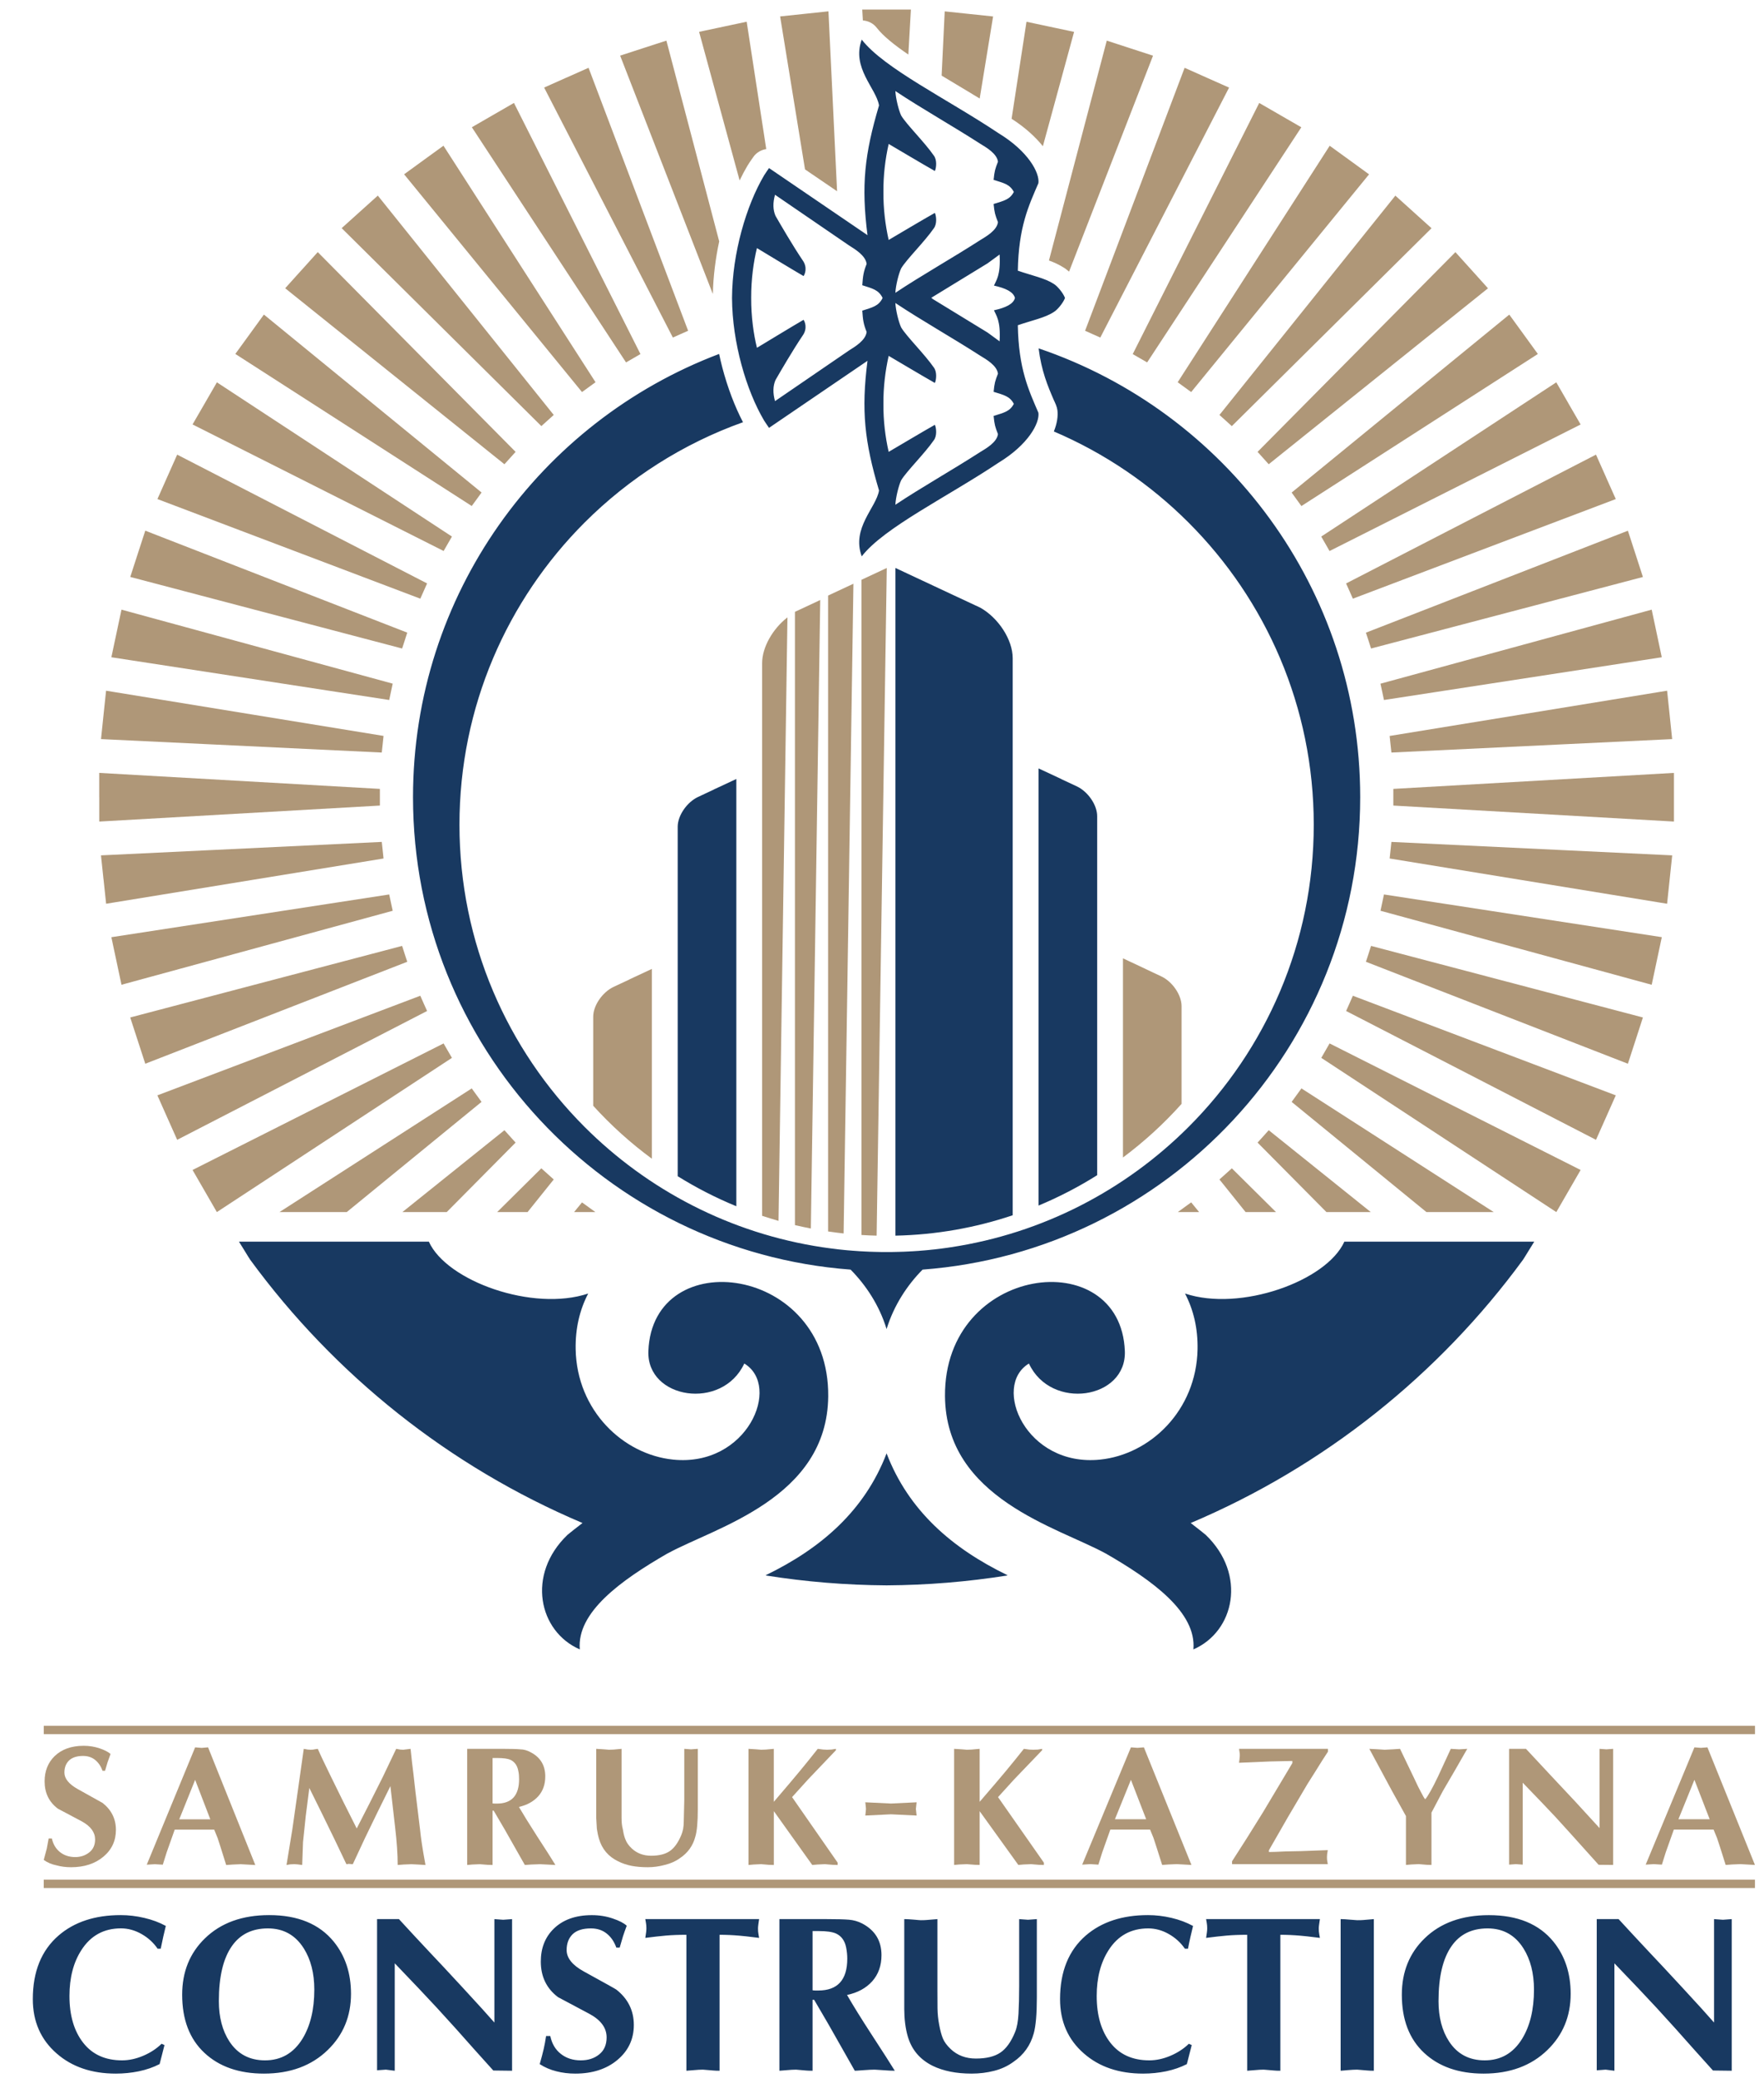 <svg width="45" height="53" viewBox="0 0 45 53" fill="none" xmlns="http://www.w3.org/2000/svg">
<path fill-rule="evenodd" clip-rule="evenodd" d="M1.116 47.935H44.769V48.147H1.116V47.935Z" fill="#AF9778"/>
<path fill-rule="evenodd" clip-rule="evenodd" d="M1.117 44.011H44.77V44.223H1.117V44.011Z" fill="#AF9778"/>
<path fill-rule="evenodd" clip-rule="evenodd" d="M24.34 44.598L24.531 44.61L24.665 44.621L24.785 44.617L24.991 44.598V45.949C25.116 45.806 25.248 45.651 25.39 45.484C25.6 45.236 25.726 45.087 25.767 45.034C25.834 44.954 25.951 44.809 26.119 44.598L26.256 44.617L26.356 44.621L26.477 44.617L26.584 44.598V44.634L25.872 45.376L25.46 45.829L26.63 47.501V47.56L26.507 47.556L26.302 47.539L26.112 47.547L25.978 47.559L24.991 46.188V47.559L24.868 47.555L24.664 47.539L24.473 47.547L24.34 47.559V44.598L24.34 44.598Z" fill="#AF9778"/>
<path fill-rule="evenodd" clip-rule="evenodd" d="M28.325 46.657L28.12 47.233L28.02 47.551L27.815 47.538L27.607 47.551L28.85 44.56L29.016 44.573L29.181 44.56L30.394 47.559L30.182 47.547L30.02 47.538L29.808 47.547L29.647 47.559L29.5 47.097C29.473 47.014 29.448 46.939 29.426 46.87C29.399 46.802 29.37 46.732 29.339 46.657H28.325ZM29.239 46.393L28.85 45.388L28.442 46.393H29.239H29.239Z" fill="#AF9778"/>
<path fill-rule="evenodd" clip-rule="evenodd" d="M31.43 47.538V47.465C31.667 47.101 31.929 46.686 32.217 46.219L32.968 44.962V44.907L32.395 44.92L31.608 44.953L31.621 44.851L31.628 44.773C31.628 44.732 31.626 44.701 31.621 44.683L31.608 44.598H33.876V44.671C33.799 44.786 33.693 44.952 33.56 45.168C33.453 45.336 33.384 45.445 33.354 45.494L32.856 46.338L32.37 47.185V47.229C32.453 47.229 32.593 47.224 32.79 47.214C32.986 47.209 33.123 47.206 33.199 47.206L33.872 47.181L33.855 47.288L33.851 47.358C33.851 47.407 33.854 47.442 33.86 47.465L33.872 47.538H31.43V47.538Z" fill="#AF9778"/>
<path fill-rule="evenodd" clip-rule="evenodd" d="M35.866 46.312L35.513 45.677L34.932 44.598L35.153 44.61L35.323 44.621L35.545 44.61L35.715 44.598L36.084 45.367C36.159 45.529 36.212 45.636 36.243 45.69C36.298 45.799 36.337 45.865 36.358 45.885C36.436 45.79 36.544 45.597 36.683 45.306L37.01 44.598L37.222 44.611L37.43 44.598L37.118 45.142L36.806 45.677L36.517 46.225V47.559L36.396 47.555L36.193 47.538L36.001 47.547L35.866 47.559V46.311V46.312Z" fill="#AF9778"/>
<path fill-rule="evenodd" clip-rule="evenodd" d="M38.497 44.598H38.928L39.549 45.264L40.183 45.94L40.805 46.619V44.598L40.978 44.611L41.152 44.598V47.559L40.781 47.555L40.047 46.739C39.9 46.575 39.777 46.44 39.679 46.334C39.638 46.291 39.517 46.164 39.318 45.953L38.845 45.462V47.551L38.671 47.538L38.497 47.551V44.597L38.497 44.598Z" fill="#AF9778"/>
<path fill-rule="evenodd" clip-rule="evenodd" d="M42.7 46.657L42.495 47.233L42.395 47.551L42.19 47.538L41.982 47.551L43.225 44.56L43.391 44.573L43.557 44.56L44.769 47.559L44.557 47.547L44.396 47.538L44.184 47.547L44.022 47.559L43.876 47.097C43.848 47.014 43.824 46.939 43.801 46.87C43.774 46.802 43.745 46.732 43.714 46.657H42.701H42.7ZM43.614 46.393L43.225 45.388L42.817 46.393H43.614Z" fill="#AF9778"/>
<path fill-rule="evenodd" clip-rule="evenodd" d="M2.616 45.157C2.572 45.038 2.509 44.946 2.425 44.879C2.341 44.812 2.239 44.779 2.118 44.779C1.963 44.779 1.845 44.817 1.763 44.893C1.683 44.971 1.643 45.074 1.643 45.203C1.643 45.356 1.755 45.496 1.981 45.623L2.616 45.977C2.843 46.155 2.957 46.385 2.957 46.666C2.957 46.943 2.85 47.171 2.637 47.349C2.423 47.528 2.148 47.617 1.812 47.617C1.68 47.617 1.556 47.601 1.441 47.569C1.317 47.544 1.209 47.498 1.116 47.431L1.194 47.139L1.241 46.884H1.323C1.355 47.03 1.424 47.146 1.53 47.231C1.637 47.316 1.766 47.358 1.92 47.358C2.057 47.358 2.177 47.318 2.278 47.238C2.377 47.16 2.426 47.049 2.426 46.909C2.426 46.727 2.315 46.575 2.093 46.451L1.475 46.123C1.25 45.953 1.138 45.722 1.138 45.428C1.138 45.169 1.221 44.955 1.389 44.788C1.573 44.609 1.822 44.52 2.136 44.52C2.278 44.52 2.414 44.542 2.543 44.586C2.67 44.629 2.762 44.677 2.82 44.729L2.746 44.935L2.68 45.157H2.617H2.616Z" fill="#AF9778"/>
<path fill-rule="evenodd" clip-rule="evenodd" d="M4.457 46.658L4.253 47.234L4.153 47.552L3.951 47.54L3.744 47.552L4.978 44.56L5.143 44.574L5.308 44.56L6.513 47.561L6.302 47.549L6.141 47.54L5.931 47.549L5.77 47.561L5.625 47.099C5.597 47.016 5.573 46.941 5.551 46.871C5.524 46.804 5.495 46.733 5.464 46.658H4.457L4.457 46.658ZM5.365 46.395L4.978 45.389L4.573 46.395H5.365H5.365Z" fill="#AF9778"/>
<path fill-rule="evenodd" clip-rule="evenodd" d="M10.107 44.598L10.21 44.617L10.289 44.621L10.379 44.61L10.474 44.598C10.497 44.825 10.521 45.042 10.548 45.247C10.57 45.454 10.587 45.601 10.598 45.69L10.717 46.667C10.727 46.77 10.742 46.882 10.759 47C10.776 47.121 10.808 47.307 10.854 47.56L10.659 47.548L10.495 47.54L10.297 47.548L10.145 47.56C10.145 47.291 10.123 46.972 10.08 46.603L9.959 45.549L9.631 46.213L9.312 46.871L9 47.54L8.896 47.531L8.837 47.54L8.542 46.922L8.224 46.27L7.891 45.596L7.8 46.308L7.73 46.978L7.709 47.56L7.589 47.544L7.506 47.539L7.399 47.544L7.309 47.56L7.458 46.649L7.597 45.673L7.749 44.598L7.852 44.617L7.924 44.621C7.973 44.621 8.009 44.617 8.03 44.61L8.107 44.598C8.156 44.707 8.199 44.805 8.241 44.89C8.281 44.975 8.343 45.102 8.426 45.273L8.759 45.95L9.1 46.628L9.424 45.994L9.765 45.315L10.107 44.598L10.107 44.598Z" fill="#AF9778"/>
<path fill-rule="evenodd" clip-rule="evenodd" d="M11.918 44.598H12.837C13.033 44.598 13.178 44.602 13.274 44.611C13.359 44.611 13.447 44.636 13.537 44.685C13.786 44.814 13.91 45.02 13.91 45.302C13.91 45.504 13.851 45.671 13.734 45.804C13.614 45.939 13.448 46.031 13.238 46.08C13.347 46.267 13.504 46.52 13.709 46.839L14.002 47.293L14.169 47.56L13.944 47.548L13.776 47.54L13.553 47.548L13.389 47.56L12.875 46.654L12.594 46.175H12.565V47.56L12.443 47.556L12.24 47.54L12.05 47.548L11.918 47.56V44.598V44.598ZM12.565 45.99L12.62 45.994H12.677C13.054 45.994 13.242 45.786 13.242 45.371C13.242 45.336 13.241 45.301 13.238 45.265C13.235 45.229 13.229 45.193 13.221 45.157C13.196 45.023 13.13 44.931 13.023 44.878C12.951 44.847 12.84 44.832 12.69 44.832H12.565V45.99Z" fill="#AF9778"/>
<path fill-rule="evenodd" clip-rule="evenodd" d="M15.209 44.598L15.399 44.61L15.534 44.621L15.654 44.617L15.856 44.598V45.825V46.019V46.344C15.856 46.415 15.858 46.471 15.863 46.508C15.865 46.545 15.875 46.597 15.892 46.666C15.908 46.773 15.932 46.86 15.962 46.925C15.987 46.992 16.038 47.063 16.116 47.138C16.249 47.262 16.414 47.324 16.61 47.324C16.811 47.324 16.969 47.285 17.084 47.207C17.199 47.129 17.297 46.994 17.378 46.801C17.396 46.761 17.411 46.709 17.426 46.645C17.438 46.582 17.443 46.516 17.443 46.447L17.456 45.907V44.598L17.628 44.611L17.801 44.598V46.135C17.801 46.458 17.781 46.69 17.74 46.83C17.68 47.066 17.547 47.252 17.343 47.387C17.24 47.463 17.115 47.519 16.968 47.556C16.818 47.597 16.671 47.617 16.527 47.617C16.371 47.617 16.233 47.605 16.112 47.582C15.991 47.558 15.875 47.52 15.766 47.465C15.518 47.344 15.357 47.153 15.28 46.891C15.256 46.81 15.239 46.725 15.226 46.637L15.21 46.36V44.598L15.209 44.598Z" fill="#AF9778"/>
<path fill-rule="evenodd" clip-rule="evenodd" d="M19.093 44.598L19.283 44.61L19.415 44.621L19.535 44.617L19.74 44.598V45.949C19.864 45.806 19.995 45.651 20.136 45.484C20.344 45.236 20.47 45.087 20.511 45.034C20.577 44.954 20.694 44.809 20.861 44.598L20.997 44.616L21.096 44.621L21.216 44.616L21.324 44.598V44.634L20.616 45.376L20.206 45.829L21.369 47.501V47.56L21.246 47.556L21.043 47.539L20.854 47.548L20.721 47.56L19.741 46.187V47.56L19.618 47.556L19.416 47.539L19.226 47.548L19.094 47.56V44.598L19.093 44.598Z" fill="#AF9778"/>
<path fill-rule="evenodd" clip-rule="evenodd" d="M22.728 45.993L22.714 45.992L22.074 45.961L22.085 46.057L22.091 46.129V46.13V46.131L22.085 46.203L22.074 46.299L22.714 46.268L22.728 46.267L22.743 46.268L23.383 46.299L23.372 46.203L23.365 46.131V46.13V46.129L23.372 46.057L23.383 45.961L22.743 45.992L22.728 45.993Z" fill="#AF9778"/>
<path d="M4.123 52.119L4.196 52.153L4.072 52.637C3.911 52.72 3.734 52.781 3.542 52.821C3.351 52.86 3.156 52.88 2.956 52.88C2.34 52.88 1.837 52.709 1.446 52.367C1.04 52.014 0.837 51.551 0.837 50.98C0.837 50.278 1.057 49.736 1.496 49.357C1.898 49.011 2.426 48.838 3.08 48.838C3.279 48.838 3.48 48.862 3.68 48.909C3.882 48.956 4.065 49.024 4.23 49.114C4.211 49.189 4.19 49.281 4.165 49.388C4.141 49.495 4.119 49.597 4.1 49.695H4.021C3.916 49.541 3.779 49.416 3.61 49.32C3.44 49.224 3.266 49.176 3.086 49.176C2.65 49.176 2.313 49.361 2.077 49.729C1.873 50.044 1.772 50.435 1.772 50.901C1.772 51.397 1.889 51.795 2.122 52.093C2.355 52.392 2.685 52.542 3.114 52.542C3.29 52.542 3.47 52.503 3.652 52.426C3.834 52.349 3.991 52.247 4.122 52.119L4.123 52.119ZM8.954 50.845C8.954 51.416 8.757 51.894 8.362 52.277C7.949 52.679 7.405 52.88 6.733 52.88C6.098 52.88 5.591 52.703 5.214 52.35C4.836 51.997 4.647 51.503 4.647 50.868C4.647 50.285 4.841 49.806 5.228 49.431C5.634 49.036 6.18 48.838 6.868 48.838C7.597 48.838 8.146 49.064 8.514 49.515C8.807 49.876 8.954 50.319 8.954 50.845H8.954ZM6.834 49.177C6.432 49.177 6.126 49.327 5.916 49.628C5.694 49.943 5.583 50.411 5.583 51.031C5.583 51.444 5.674 51.788 5.854 52.063C6.064 52.382 6.367 52.542 6.761 52.542C7.171 52.542 7.488 52.359 7.714 51.995C7.917 51.664 8.018 51.245 8.018 50.738C8.018 50.321 7.928 49.969 7.748 49.684C7.534 49.346 7.229 49.177 6.835 49.177H6.834ZM9.619 52.795V48.94H10.177C10.425 49.211 10.694 49.5 10.983 49.808C11.145 49.977 11.42 50.272 11.809 50.693C12.198 51.114 12.465 51.409 12.612 51.578V48.94L12.837 48.957L13.063 48.94V52.807L12.584 52.801C12.264 52.448 11.947 52.093 11.631 51.736C11.3 51.367 10.985 51.026 10.684 50.71L10.07 50.067V52.807L9.844 52.779L9.619 52.795H9.619ZM15.808 49.667H15.723C15.667 49.513 15.585 49.393 15.475 49.307C15.366 49.22 15.233 49.177 15.075 49.177C14.865 49.177 14.709 49.227 14.607 49.326C14.506 49.426 14.455 49.56 14.455 49.729C14.455 49.932 14.601 50.115 14.895 50.276C15.428 50.569 15.705 50.723 15.723 50.738C16.02 50.971 16.169 51.272 16.169 51.64C16.169 52.001 16.029 52.298 15.751 52.531C15.473 52.764 15.114 52.88 14.675 52.88C14.509 52.88 14.349 52.861 14.193 52.821C14.037 52.782 13.895 52.721 13.768 52.638C13.813 52.48 13.847 52.352 13.869 52.255C13.892 52.157 13.912 52.046 13.931 51.922H14.038C14.079 52.118 14.169 52.27 14.309 52.379C14.448 52.488 14.617 52.542 14.816 52.542C15.004 52.542 15.16 52.492 15.286 52.39C15.412 52.289 15.475 52.144 15.475 51.956C15.475 51.716 15.331 51.517 15.041 51.359C14.771 51.216 14.502 51.073 14.235 50.93C13.942 50.709 13.796 50.406 13.796 50.023C13.796 49.681 13.905 49.403 14.123 49.188C14.359 48.956 14.684 48.839 15.098 48.839C15.285 48.839 15.463 48.867 15.63 48.924C15.797 48.98 15.916 49.042 15.988 49.109C15.947 49.219 15.915 49.309 15.892 49.38C15.855 49.508 15.827 49.603 15.808 49.668L15.808 49.667ZM18.356 49.34V52.807C18.292 52.807 18.239 52.805 18.198 52.801C18.036 52.786 17.948 52.779 17.933 52.779C17.869 52.779 17.786 52.783 17.685 52.793C17.584 52.802 17.525 52.807 17.51 52.807V49.34C17.311 49.34 17.137 49.347 16.989 49.36C16.84 49.373 16.665 49.393 16.462 49.419C16.47 49.366 16.476 49.321 16.482 49.281C16.487 49.242 16.49 49.207 16.49 49.177C16.49 49.124 16.486 49.078 16.479 49.039C16.471 48.999 16.466 48.967 16.462 48.94H19.365C19.357 48.993 19.351 49.039 19.345 49.078C19.34 49.118 19.337 49.151 19.337 49.177C19.337 49.233 19.34 49.281 19.348 49.321C19.356 49.36 19.361 49.393 19.365 49.419C19.091 49.385 18.925 49.366 18.869 49.363C18.7 49.348 18.529 49.34 18.356 49.34L18.356 49.34ZM19.883 52.807V48.94H21.084C21.343 48.94 21.533 48.945 21.653 48.955C21.773 48.964 21.888 48.997 21.997 49.053C22.324 49.226 22.487 49.495 22.487 49.859C22.487 50.126 22.408 50.348 22.251 50.525C22.093 50.701 21.878 50.818 21.608 50.874C21.755 51.13 21.959 51.46 22.223 51.866C22.399 52.137 22.527 52.334 22.606 52.458L22.826 52.807C22.754 52.807 22.657 52.803 22.535 52.793C22.413 52.784 22.339 52.779 22.313 52.779C22.241 52.779 22.145 52.784 22.023 52.793C21.901 52.803 21.828 52.807 21.806 52.807L21.135 51.624L20.769 50.998H20.729V52.807C20.666 52.807 20.613 52.805 20.572 52.802C20.41 52.787 20.322 52.779 20.307 52.779C20.243 52.779 20.16 52.784 20.058 52.793C19.957 52.802 19.899 52.807 19.884 52.807H19.883ZM20.729 49.245V50.755C20.755 50.759 20.779 50.761 20.802 50.761C20.825 50.761 20.849 50.761 20.875 50.761C21.368 50.761 21.614 50.49 21.614 49.949C21.614 49.859 21.605 49.765 21.586 49.668C21.552 49.491 21.465 49.371 21.326 49.307C21.232 49.266 21.088 49.245 20.892 49.245H20.729L20.729 49.245ZM23.068 51.24V48.94C23.132 48.94 23.215 48.945 23.316 48.954C23.418 48.964 23.476 48.968 23.491 48.968C23.555 48.968 23.607 48.966 23.649 48.962C23.811 48.947 23.899 48.94 23.914 48.94V50.541V50.794C23.914 50.937 23.915 51.078 23.916 51.217C23.918 51.356 23.932 51.496 23.959 51.637C23.985 51.778 24.016 51.892 24.052 51.981C24.087 52.069 24.154 52.16 24.252 52.254C24.424 52.416 24.639 52.496 24.894 52.496C25.161 52.496 25.369 52.446 25.52 52.344C25.67 52.243 25.796 52.066 25.897 51.815C25.942 51.705 25.971 51.551 25.982 51.352C25.993 51.153 25.999 50.919 25.999 50.648V48.94L26.224 48.957L26.45 48.94V50.947C26.45 51.36 26.424 51.662 26.371 51.854C26.288 52.158 26.116 52.401 25.852 52.581C25.709 52.686 25.546 52.762 25.362 52.809C25.178 52.856 24.986 52.88 24.787 52.88C24.396 52.88 24.066 52.814 23.795 52.683C23.468 52.521 23.256 52.271 23.158 51.933C23.128 51.831 23.105 51.72 23.09 51.597C23.075 51.475 23.068 51.356 23.068 51.24L23.068 51.24ZM30.328 52.119L30.401 52.153L30.277 52.638C30.116 52.72 29.939 52.781 29.748 52.821C29.556 52.86 29.361 52.88 29.162 52.88C28.545 52.88 28.042 52.709 27.651 52.367C27.245 52.014 27.042 51.552 27.042 50.98C27.042 50.278 27.262 49.737 27.701 49.357C28.104 49.011 28.631 48.838 29.286 48.838C29.485 48.838 29.685 48.862 29.886 48.909C30.087 48.956 30.27 49.025 30.435 49.115C30.417 49.19 30.395 49.281 30.37 49.388C30.346 49.495 30.324 49.598 30.306 49.695H30.227C30.121 49.541 29.984 49.416 29.815 49.32C29.646 49.224 29.471 49.177 29.291 49.177C28.855 49.177 28.519 49.361 28.282 49.729C28.079 50.045 27.977 50.435 27.977 50.901C27.977 51.398 28.094 51.795 28.327 52.094C28.56 52.392 28.891 52.542 29.319 52.542C29.496 52.542 29.675 52.503 29.857 52.426C30.039 52.349 30.196 52.247 30.328 52.119L30.328 52.119ZM32.662 49.34V52.807C32.598 52.807 32.545 52.805 32.504 52.801C32.342 52.786 32.254 52.779 32.239 52.779C32.175 52.779 32.092 52.783 31.991 52.793C31.889 52.802 31.831 52.807 31.816 52.807V49.34C31.617 49.34 31.443 49.347 31.295 49.36C31.146 49.373 30.971 49.393 30.768 49.419C30.775 49.366 30.782 49.321 30.788 49.281C30.793 49.242 30.796 49.207 30.796 49.177C30.796 49.124 30.792 49.078 30.785 49.039C30.777 48.999 30.772 48.967 30.768 48.94H33.671C33.663 48.993 33.657 49.039 33.651 49.078C33.645 49.118 33.642 49.151 33.642 49.177C33.642 49.233 33.646 49.281 33.654 49.321C33.661 49.36 33.667 49.393 33.671 49.419C33.397 49.385 33.231 49.366 33.175 49.363C33.005 49.348 32.835 49.34 32.662 49.34V49.34ZM34.2 52.807V48.94C34.264 48.94 34.347 48.945 34.448 48.955C34.55 48.964 34.608 48.968 34.623 48.968C34.687 48.968 34.74 48.967 34.781 48.963C34.943 48.948 35.031 48.94 35.046 48.94V52.807C34.982 52.807 34.929 52.805 34.888 52.801C34.726 52.786 34.638 52.779 34.623 52.779C34.559 52.779 34.477 52.783 34.375 52.792C34.274 52.802 34.215 52.806 34.2 52.806V52.807ZM40.068 50.845C40.068 51.416 39.871 51.894 39.476 52.277C39.063 52.679 38.52 52.88 37.847 52.88C37.212 52.88 36.706 52.703 36.328 52.35C35.95 51.997 35.761 51.503 35.761 50.868C35.761 50.286 35.955 49.806 36.342 49.431C36.748 49.036 37.295 48.839 37.982 48.839C38.711 48.839 39.26 49.064 39.628 49.515C39.921 49.876 40.068 50.319 40.068 50.845H40.068ZM37.949 49.177C37.546 49.177 37.24 49.327 37.03 49.628C36.808 49.944 36.697 50.411 36.697 51.032C36.697 51.445 36.788 51.789 36.968 52.063C37.178 52.383 37.481 52.542 37.875 52.542C38.285 52.542 38.602 52.36 38.828 51.995C39.031 51.665 39.132 51.246 39.132 50.738C39.132 50.321 39.042 49.97 38.862 49.684C38.648 49.346 38.343 49.177 37.949 49.177ZM40.733 52.796V48.94H41.291C41.539 49.211 41.808 49.5 42.097 49.808C42.259 49.977 42.534 50.273 42.923 50.693C43.312 51.114 43.58 51.409 43.726 51.578V48.94L43.952 48.957L44.177 48.94V52.807L43.698 52.801C43.379 52.448 43.061 52.093 42.745 51.736C42.415 51.368 42.099 51.026 41.798 50.71L41.184 50.068V52.807L40.959 52.779L40.733 52.796H40.733Z" fill="#183961"/>
<path fill-rule="evenodd" clip-rule="evenodd" d="M20.088 15.745L19.86 31.134C19.72 31.094 19.581 31.05 19.442 31.005V17.851V16.912C19.442 16.504 19.714 16.035 20.084 15.747L20.087 15.745L20.088 15.745ZM20.924 15.301L20.685 31.329C20.549 31.303 20.413 31.273 20.279 31.242V15.603L20.924 15.301ZM21.771 14.886L21.521 31.455C21.389 31.44 21.256 31.424 21.125 31.404V15.188L21.771 14.886ZM22.622 14.484L22.363 31.511C22.233 31.508 22.105 31.502 21.976 31.494V14.786L22.622 14.484H22.622ZM16.055 24.977L16.629 24.709V29.549C16.086 29.149 15.585 28.697 15.133 28.199V26.409V25.928C15.133 25.641 15.369 25.3 15.655 25.166L16.055 24.979V24.977H16.055ZM29.221 24.708L28.647 24.439V29.518C29.19 29.113 29.691 28.655 30.142 28.151V26.139V25.658C30.142 25.372 29.907 25.03 29.62 24.897L29.22 24.709V24.708H29.221ZM22.617 0.244H23.237L23.172 1.391C22.817 1.149 22.531 0.921 22.368 0.711C22.279 0.595 22.148 0.531 22.012 0.522L21.996 0.244H22.617V0.244ZM20.517 0.354L21.134 0.289L21.354 4.877L20.536 4.32L19.901 0.419L20.518 0.354H20.517ZM18.441 0.683L19.048 0.554L19.547 3.802C19.416 3.821 19.293 3.892 19.212 4.01L19.207 4.018L19.207 4.019L19.206 4.02C19.198 4.031 19.192 4.039 19.172 4.068C19.139 4.116 19.101 4.17 19.069 4.224C18.999 4.341 18.932 4.468 18.868 4.602L17.834 0.812L18.441 0.683ZM16.41 1.227L17 1.036L18.347 6.156C18.253 6.593 18.195 7.05 18.185 7.498L15.82 1.419L16.41 1.227H16.41ZM14.447 1.981L15.014 1.729L17.554 8.435L17.359 8.521L17.165 8.608L13.881 2.233L14.447 1.98V1.981ZM12.574 2.935L13.111 2.625L16.338 9.029L16.154 9.136L15.97 9.242L12.037 3.245L12.574 2.935ZM10.811 4.08L11.313 3.716L15.192 9.747L15.019 9.873L14.847 9.998L10.309 4.445L10.811 4.08ZM9.177 5.403L9.638 4.988L14.126 10.582L13.968 10.724L13.81 10.866L8.716 5.818L9.177 5.403ZM7.691 6.89L8.106 6.429L13.153 11.523L13.011 11.681L12.868 11.839L7.275 7.351L7.69 6.89L7.691 6.89ZM6.368 8.524L6.732 8.022L12.285 12.56L12.16 12.732L12.034 12.904L6.003 9.026L6.368 8.524V8.524ZM5.223 10.287L5.533 9.75L11.529 13.683L11.423 13.867L11.317 14.051L4.912 10.824L5.223 10.287H5.223ZM4.268 12.16L4.52 11.594L10.895 14.878L10.809 15.072L10.722 15.267L4.016 12.727L4.268 12.16H4.268ZM3.514 14.123L3.706 13.533L10.389 16.133L10.324 16.336L10.258 16.538L3.323 14.713L3.514 14.123V14.123ZM2.97 16.154L3.099 15.547L10.018 17.434L9.973 17.643L9.929 17.851L2.841 16.761L2.97 16.154H2.97ZM2.641 18.231L2.706 17.614L9.784 18.767L9.762 18.979L9.739 19.191L2.577 18.848L2.641 18.231ZM2.531 20.33V19.71L9.691 20.118V20.33V20.543L2.532 20.951V20.33H2.531ZM2.641 22.43L2.576 21.813L9.739 21.47L9.762 21.681L9.784 21.893L2.707 23.047L2.642 22.43L2.641 22.43ZM2.97 24.506L2.841 23.9L9.929 22.81L9.973 23.018L10.018 23.226L3.099 25.113L2.97 24.506L2.97 24.506ZM3.514 26.537L3.322 25.947L10.258 24.122L10.323 24.325L10.389 24.527L3.706 27.127L3.514 26.537V26.537ZM4.267 28.5L4.015 27.933L10.722 25.393L10.808 25.588L10.895 25.782L4.52 29.067L4.267 28.5ZM5.222 30.373L4.912 29.836L11.316 26.609L11.422 26.793L11.529 26.977L5.532 30.91L5.222 30.373V30.373ZM7.129 30.91L12.034 27.756L12.159 27.928L12.284 28.1L8.845 30.91H7.128H7.129ZM10.265 30.91L12.868 28.822L13.011 28.98L13.153 29.138L11.396 30.91H10.265ZM12.683 30.91L13.809 29.794L13.968 29.936L14.126 30.078L13.458 30.91H12.683ZM14.645 30.91L14.847 30.663L15.019 30.787L15.189 30.91H14.645L14.645 30.91ZM30.59 30.91L30.387 30.662L30.215 30.787L30.046 30.91H30.59ZM32.551 30.91L31.425 29.794L31.267 29.936L31.108 30.078L31.776 30.91H32.551ZM34.969 30.91L32.366 28.822L32.224 28.98L32.081 29.138L33.838 30.91H34.969ZM38.106 30.91L33.2 27.756L33.075 27.928L32.95 28.1L36.389 30.91H38.106ZM40.012 30.373L40.322 29.836L33.918 26.609L33.812 26.793L33.706 26.977L39.702 30.91L40.012 30.373ZM40.967 28.5L41.219 27.933L34.512 25.393L34.426 25.588L34.34 25.782L40.714 29.067L40.967 28.5ZM41.72 26.537L41.911 25.947L34.976 24.122L34.911 24.325L34.845 24.527L41.528 27.127L41.72 26.537H41.72ZM42.264 24.506L42.393 23.899L35.305 22.81L35.261 23.018L35.217 23.226L42.135 25.113L42.264 24.506ZM42.593 22.43L42.658 21.813L35.495 21.47L35.473 21.681L35.45 21.893L42.528 23.047L42.593 22.43ZM42.703 20.331V19.71L35.544 20.118V20.331V20.543L42.703 20.951V20.331V20.331ZM42.593 18.231L42.528 17.614L35.45 18.768L35.472 18.979L35.495 19.191L42.657 18.848L42.593 18.231H42.593ZM42.264 16.155L42.135 15.547L35.216 17.435L35.261 17.643L35.305 17.851L42.392 16.761L42.264 16.155H42.264ZM41.72 14.124L41.528 13.534L34.845 16.134L34.911 16.336L34.976 16.538L41.911 14.714L41.72 14.124ZM40.967 12.161L40.714 11.594L34.339 14.879L34.426 15.073L34.512 15.267L41.219 12.727L40.966 12.161L40.967 12.161ZM40.012 10.288L39.701 9.75L33.705 13.683L33.811 13.867L33.917 14.052L40.322 10.825L40.011 10.288H40.012ZM38.867 8.525L38.502 8.023L32.95 12.561L33.074 12.733L33.199 12.905L39.231 9.027L38.867 8.525L38.867 8.525ZM37.544 6.891L37.128 6.43L32.081 11.523L32.223 11.681L32.365 11.839L37.959 7.352L37.544 6.891L37.544 6.891ZM36.057 5.404L35.596 4.989L31.108 10.582L31.267 10.725L31.424 10.867L36.518 5.82L36.057 5.405V5.404ZM34.423 4.081L33.921 3.717L30.043 9.748L30.215 9.873L30.387 9.998L34.925 4.446L34.423 4.081H34.423ZM32.66 2.936L32.123 2.626L28.896 9.03L29.08 9.136L29.264 9.242L33.197 3.246L32.66 2.936ZM30.787 1.982L30.22 1.729L27.681 8.435L27.875 8.522L28.069 8.608L31.354 2.234L30.787 1.982ZM28.824 1.228L28.234 1.036L26.759 6.643C26.885 6.689 27.004 6.742 27.119 6.814C27.168 6.841 27.22 6.881 27.272 6.927L29.414 1.42L28.824 1.228ZM26.793 0.684L26.186 0.555L25.806 3.029C26.157 3.254 26.419 3.498 26.603 3.728L26.604 3.729L27.4 0.813L26.793 0.684L26.793 0.684ZM24.717 0.355L24.1 0.29L24.021 1.928C24.147 2.004 24.276 2.081 24.405 2.159C24.6 2.276 24.797 2.393 24.992 2.513L25.334 0.42L24.717 0.355H24.717Z" fill="#AF9778"/>
<path fill-rule="evenodd" clip-rule="evenodd" d="M26.493 8.883C31.264 10.499 34.699 15.014 34.699 20.33C34.699 26.692 29.778 31.908 23.535 32.377C23.147 32.77 22.805 33.282 22.617 33.893C22.43 33.282 22.087 32.77 21.699 32.377C15.456 31.908 10.536 26.692 10.536 20.33C10.536 15.162 13.781 10.753 18.345 9.026C18.369 9.141 18.396 9.256 18.425 9.367C18.561 9.885 18.745 10.368 18.954 10.767C17.419 11.315 16.042 12.198 14.912 13.327C12.941 15.299 11.721 18.023 11.721 21.032C11.721 24.041 12.941 26.765 14.912 28.737C16.521 30.346 18.631 31.454 20.987 31.808L21.012 31.811L21.067 31.819L21.117 31.826L21.199 31.837L21.256 31.844L21.343 31.855L21.39 31.861C21.422 31.864 21.454 31.868 21.486 31.871L21.524 31.875C21.558 31.878 21.594 31.881 21.629 31.885L21.656 31.887C21.692 31.89 21.728 31.893 21.764 31.896L21.794 31.898C21.831 31.901 21.867 31.903 21.903 31.906L21.934 31.908C21.972 31.91 22.011 31.912 22.05 31.914L22.057 31.915L22.062 31.915C22.106 31.918 22.149 31.919 22.193 31.921L22.196 31.921H22.204C22.247 31.923 22.29 31.924 22.333 31.925H22.336H22.337C22.383 31.927 22.428 31.928 22.473 31.928H22.48C22.526 31.929 22.572 31.929 22.618 31.929C22.664 31.929 22.71 31.929 22.756 31.928H22.762C22.808 31.927 22.853 31.927 22.898 31.925H22.899H22.903C22.946 31.924 22.988 31.923 23.032 31.921H23.039H23.042C23.086 31.919 23.13 31.918 23.174 31.915L23.179 31.915L23.186 31.914C23.225 31.912 23.264 31.91 23.303 31.908L23.331 31.906C23.368 31.904 23.405 31.901 23.442 31.899L23.47 31.896C23.507 31.893 23.544 31.89 23.581 31.887L23.605 31.885C23.641 31.882 23.677 31.878 23.713 31.875L23.747 31.871C23.78 31.868 23.814 31.864 23.847 31.861L23.89 31.856L23.981 31.845L24.033 31.838L24.122 31.826L24.166 31.82L24.245 31.808L24.248 31.808C26.604 31.454 28.713 30.346 30.322 28.737C32.295 26.765 33.514 24.041 33.514 21.032C33.514 18.024 32.294 15.3 30.322 13.328C29.343 12.348 28.177 11.554 26.884 11.003C26.966 10.8 26.994 10.613 26.975 10.463C26.969 10.417 26.957 10.374 26.94 10.333L26.941 10.333L26.904 10.247C26.898 10.234 26.892 10.222 26.886 10.209C26.724 9.835 26.567 9.459 26.495 8.883H26.493ZM17.033 39.614L17.032 39.613C15.828 40.306 14.709 41.119 14.791 42.062C13.743 41.607 13.422 40.153 14.477 39.141C14.551 39.081 14.705 38.955 14.86 38.839C11.461 37.402 8.535 35.064 6.383 32.126C6.349 32.079 6.129 31.711 6.096 31.664H10.94C11.395 32.672 13.596 33.458 15.005 32.987C14.792 33.395 14.675 33.87 14.685 34.409C14.716 35.972 15.896 37.092 17.171 37.222C19.065 37.416 19.942 35.347 18.987 34.772C18.425 35.981 16.492 35.682 16.54 34.453C16.648 31.694 21.156 32.252 21.128 35.606C21.106 38.216 18.237 38.952 17.033 39.614H17.033ZM22.617 37.063C23.176 38.521 24.285 39.484 25.701 40.17C25.703 40.171 25.692 40.177 25.685 40.179C24.685 40.337 23.66 40.423 22.617 40.429C21.574 40.423 20.55 40.337 19.55 40.179C19.543 40.177 19.531 40.171 19.534 40.17C20.951 39.484 22.058 38.521 22.617 37.063ZM28.202 39.614L28.202 39.613C29.407 40.306 30.526 41.119 30.444 42.062C31.492 41.607 31.812 40.153 30.758 39.141C30.683 39.081 30.529 38.955 30.375 38.839C33.774 37.402 36.7 35.064 38.852 32.126C38.886 32.079 39.106 31.711 39.139 31.664H34.295C33.84 32.672 31.639 33.458 30.23 32.987C30.443 33.395 30.56 33.87 30.55 34.409C30.519 35.972 29.339 37.092 28.064 37.222C26.169 37.416 25.294 35.347 26.248 34.772C26.81 35.981 28.744 35.682 28.695 34.453C28.586 31.694 24.079 32.252 24.107 35.606C24.129 38.216 26.998 38.952 28.202 39.614H28.202ZM18.21 20.133L18.784 19.865V30.761C18.262 30.547 17.762 30.29 17.288 29.995V21.564V21.084C17.288 20.797 17.524 20.456 17.81 20.322L18.21 20.135V20.133L18.21 20.133ZM27.067 19.863L26.493 19.595V30.744C27.015 30.527 27.515 30.267 27.989 29.969V21.294V20.814C27.989 20.526 27.753 20.185 27.467 20.052L27.067 19.865V19.863V19.863ZM25.008 15.497L24.338 15.184L22.843 14.484V31.511C23.887 31.489 24.891 31.308 25.834 30.991V17.626V16.785C25.834 16.312 25.468 15.756 25.008 15.497H25.008ZM27.167 7.594C27.115 7.462 26.968 7.289 26.879 7.238C26.657 7.093 26.327 7.028 25.965 6.903C25.984 5.788 26.241 5.249 26.49 4.671C26.525 4.409 26.234 3.86 25.473 3.397C24.17 2.526 22.551 1.744 21.983 1.01C21.718 1.734 22.353 2.25 22.424 2.689C22.054 3.933 21.968 4.729 22.13 5.997L19.618 4.286C19.587 4.333 19.522 4.422 19.492 4.473C19.038 5.24 18.68 6.459 18.674 7.595V7.599V7.603C18.68 8.738 19.038 9.957 19.492 10.724C19.522 10.775 19.587 10.864 19.618 10.911L22.13 9.201C21.968 10.469 22.054 11.265 22.424 12.508C22.353 12.947 21.717 13.463 21.983 14.188C22.551 13.453 24.17 12.671 25.473 11.8C26.234 11.337 26.525 10.788 26.49 10.526C26.242 9.948 25.984 9.409 25.965 8.294C26.327 8.169 26.657 8.105 26.879 7.959C26.968 7.908 27.115 7.736 27.167 7.603L27.165 7.599L27.167 7.595V7.594ZM22.67 11.523C22.97 11.349 23.5 11.03 23.849 10.833C23.886 10.915 23.907 11.118 23.821 11.228C23.581 11.574 23.123 12.022 22.988 12.249C22.926 12.384 22.852 12.675 22.841 12.872C23.498 12.434 24.303 11.981 25.006 11.527C25.157 11.436 25.433 11.278 25.458 11.07C25.386 10.881 25.37 10.838 25.347 10.607C25.61 10.524 25.761 10.495 25.863 10.299C25.761 10.104 25.61 10.074 25.347 9.992C25.37 9.76 25.386 9.718 25.458 9.529C25.433 9.32 25.157 9.163 25.006 9.071C24.303 8.618 23.498 8.165 22.841 7.727C22.852 7.924 22.926 8.214 22.988 8.349C23.123 8.577 23.581 9.025 23.821 9.37C23.907 9.481 23.886 9.684 23.849 9.766C23.5 9.569 22.97 9.25 22.67 9.075C22.585 9.456 22.533 9.866 22.536 10.299C22.533 10.733 22.584 11.143 22.67 11.523V11.523ZM22.67 3.671C22.97 3.845 23.5 4.165 23.849 4.361C23.886 4.279 23.907 4.076 23.821 3.966C23.581 3.62 23.123 3.173 22.988 2.945C22.926 2.81 22.852 2.519 22.841 2.322C23.498 2.76 24.303 3.213 25.006 3.666C25.157 3.758 25.433 3.916 25.458 4.124C25.386 4.313 25.37 4.355 25.347 4.587C25.61 4.67 25.761 4.699 25.863 4.895C25.761 5.09 25.61 5.12 25.347 5.202C25.37 5.434 25.386 5.476 25.458 5.665C25.433 5.874 25.157 6.031 25.006 6.123C24.303 6.576 23.498 7.029 22.841 7.467C22.852 7.27 22.926 6.98 22.988 6.845C23.123 6.617 23.581 6.17 23.821 5.824C23.907 5.713 23.886 5.511 23.849 5.429C23.5 5.625 22.97 5.944 22.67 6.119C22.585 5.738 22.533 5.329 22.536 4.895C22.533 4.462 22.584 4.052 22.67 3.672V3.671ZM23.757 7.594L25.194 6.715L25.5 6.491C25.53 7.024 25.412 7.151 25.356 7.283C25.661 7.351 25.848 7.443 25.891 7.595L25.889 7.598L25.891 7.602C25.848 7.754 25.661 7.845 25.356 7.913C25.412 8.045 25.53 8.173 25.5 8.705L25.194 8.481L23.757 7.602L23.815 7.598L23.757 7.595V7.594ZM19.31 6.327C19.61 6.507 20.15 6.837 20.498 7.04C20.526 7.008 20.613 6.825 20.471 6.631C20.23 6.274 19.919 5.741 19.784 5.506C19.718 5.356 19.712 5.176 19.771 4.967L21.656 6.257C21.807 6.353 22.083 6.515 22.108 6.731C22.03 6.926 22.013 7.034 21.997 7.274C22.26 7.359 22.41 7.39 22.513 7.592L22.512 7.594L22.513 7.597L22.513 7.598L22.513 7.599L22.512 7.602L22.513 7.605C22.41 7.807 22.26 7.837 21.997 7.922C22.012 8.162 22.03 8.27 22.108 8.465C22.083 8.681 21.808 8.843 21.656 8.939L19.771 10.229C19.712 10.02 19.718 9.84 19.784 9.69C19.919 9.455 20.23 8.922 20.471 8.565C20.613 8.371 20.525 8.188 20.498 8.156C20.15 8.359 19.61 8.689 19.31 8.869C19.223 8.52 19.161 8.072 19.163 7.598C19.161 7.123 19.223 6.676 19.31 6.326V6.327Z" fill="#183961"/>
</svg>

